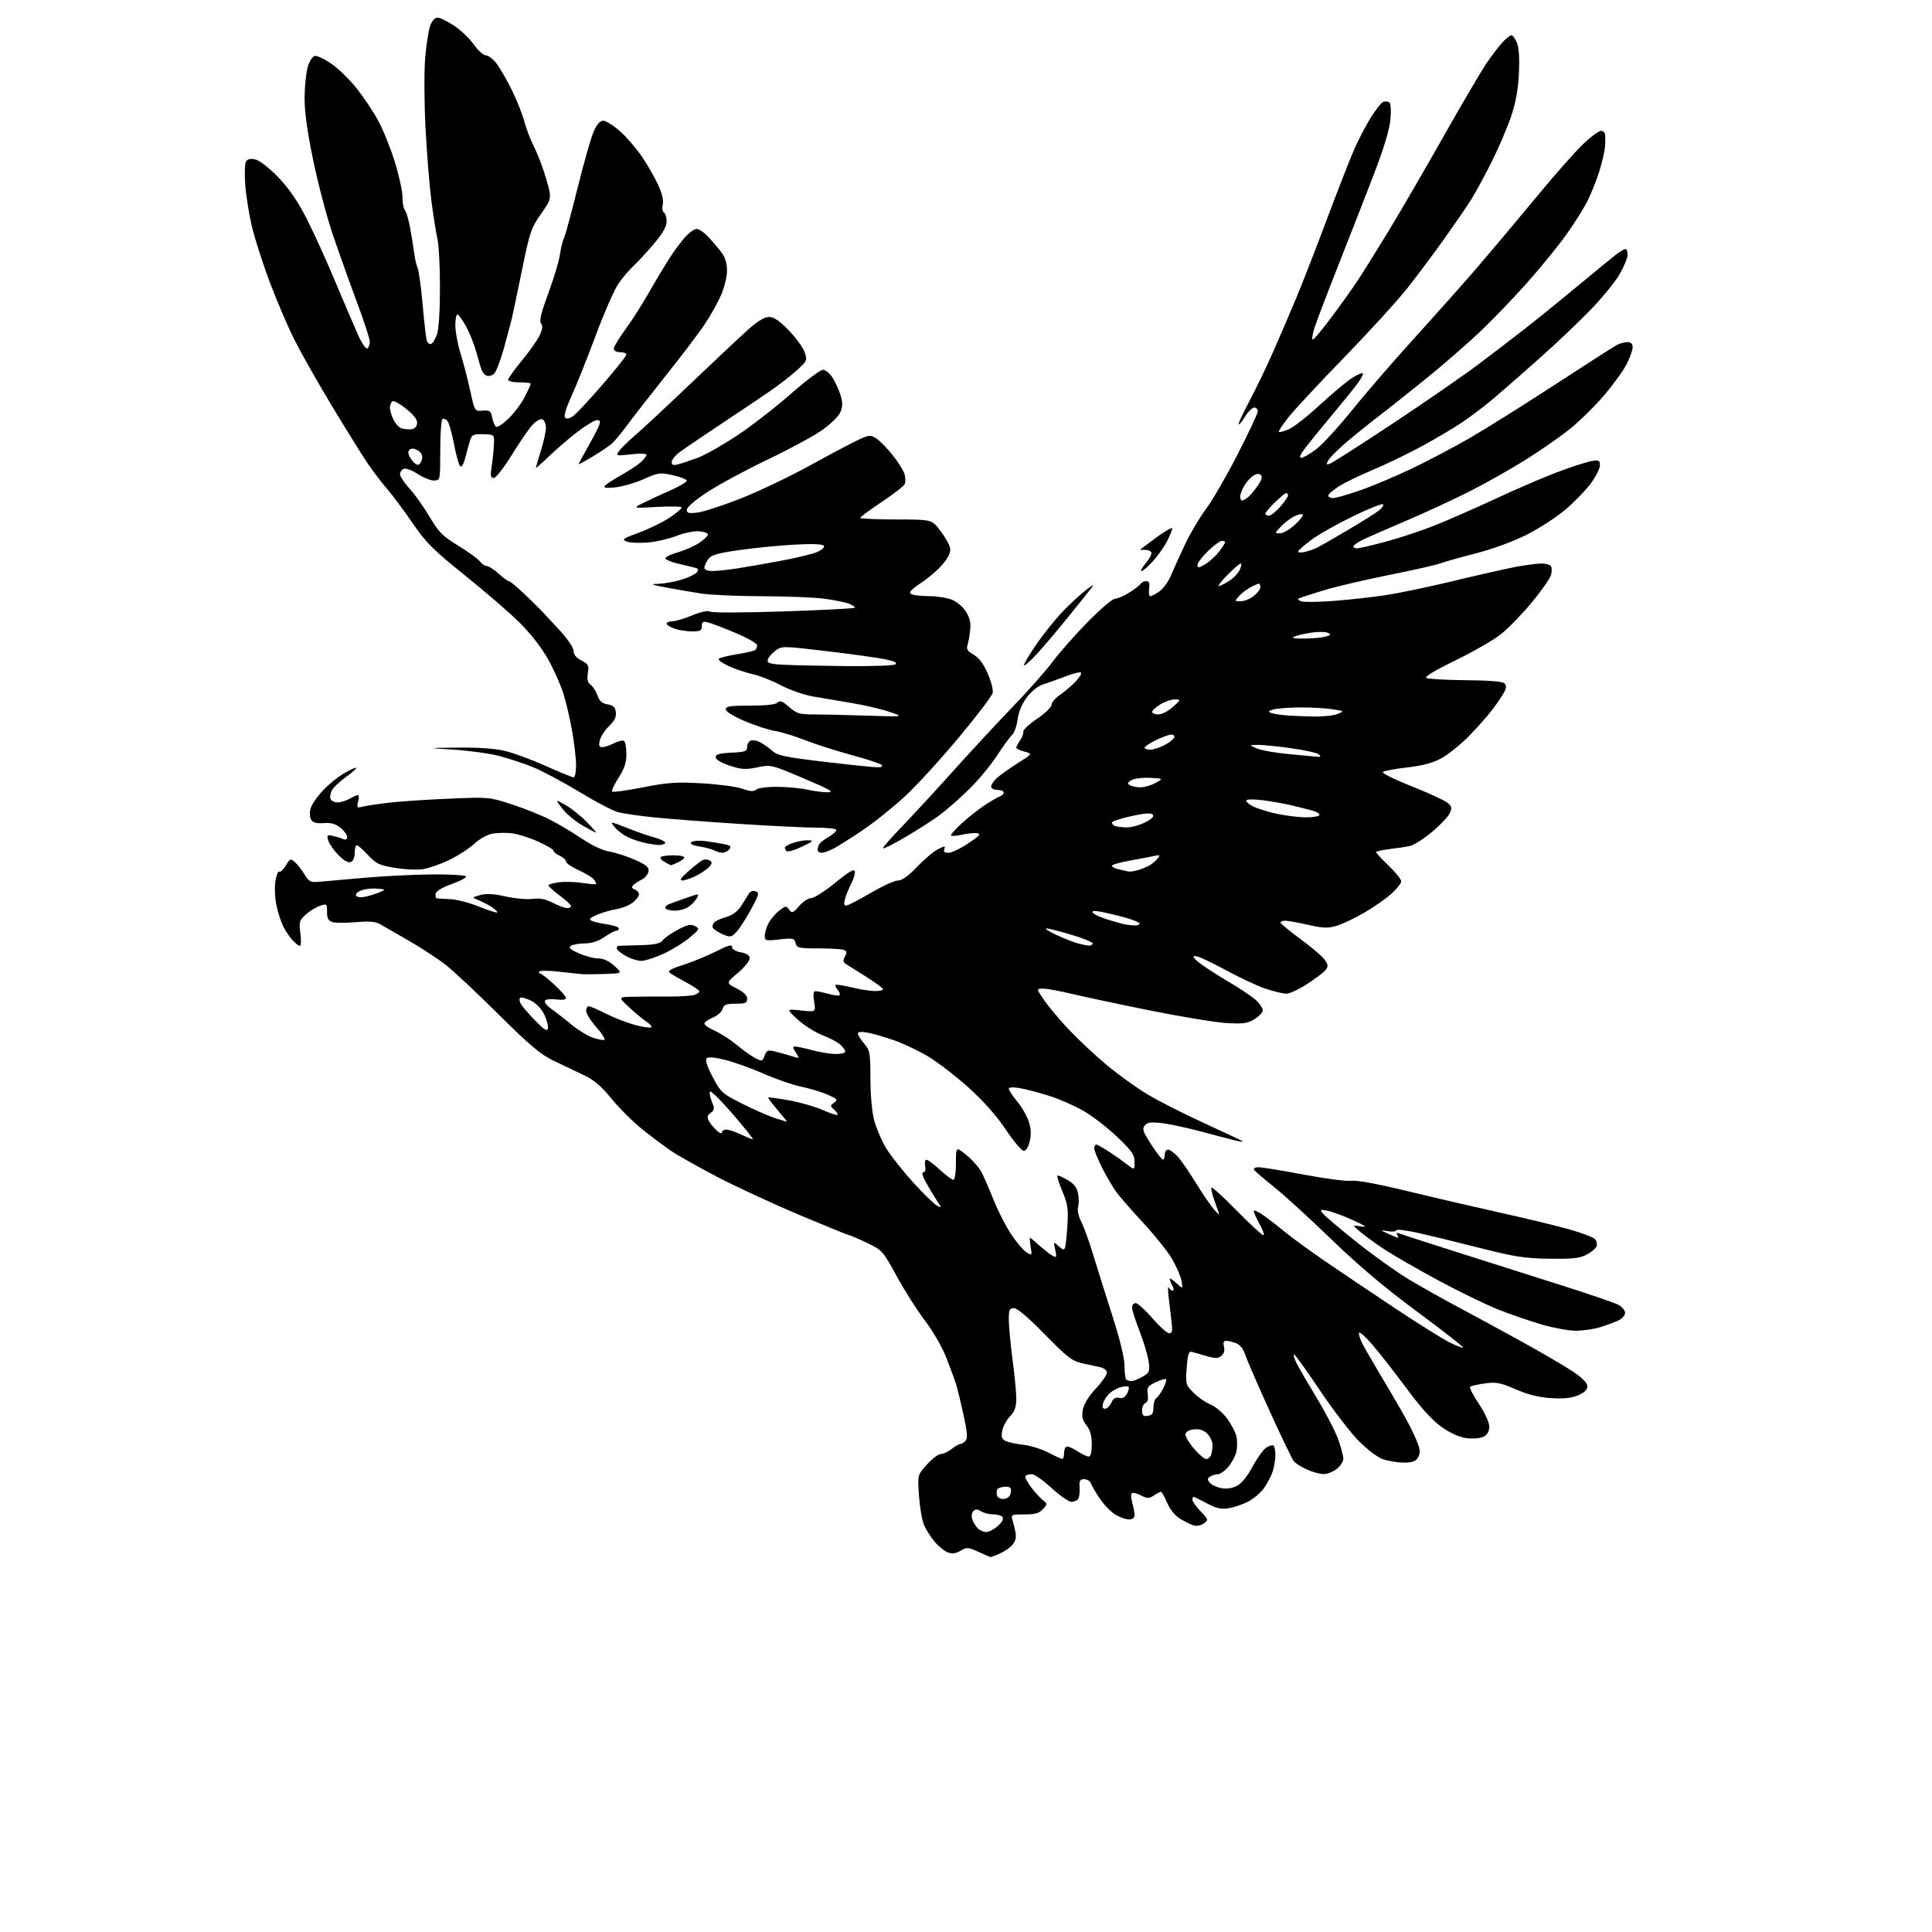 <?xml version="1.0" encoding="UTF-8" standalone="no"?>
<svg 
  version="1.1" 
  xmlns="http://www.w3.org/2000/svg" 
  xmlns:xlink="http://www.w3.org/1999/xlink" 
  xmlns:svg="http://www.w3.org/2000/svg"
  xmlns:rdf="http://www.w3.org/1999/02/22-rdf-syntax-ns#"
  xmlns:cc="http://creativecommons.org/ns#"
  xmlns:dc="http://purl.org/dc/elements/1.1/"
  viewBox="0 0 768 768"
  width="768"
  height="768"
>
<style>svg {background-color: white; }</style>"
<path stroke="none" fill="black" fill-rule="evenodd" d="M393.78,618.98C393.63,618.97 391.48,618.04 389.00,616.91C384.83,615.02 384.30,614.98 381.83,616.44C379.91,617.58 378.50,617.76 376.75,617.09C375.41,616.59 373.06,614.67 371.51,612.84C369.96,611.00 368.06,607.99 367.29,606.15C366.52,604.31 365.63,599.09 365.31,594.55C364.72,586.31 364.72,586.31 368.48,582.16C370.54,579.87 373.02,578.00 373.98,578.00C374.94,578.00 376.87,577.10 378.27,576.00C379.67,574.90 381.25,574.00 381.79,574.00C382.32,574.00 383.26,573.40 383.87,572.66C384.70,571.66 384.48,569.03 383.01,562.41C381.93,557.51 380.64,552.15 380.13,550.50C379.63,548.85 377.89,544.10 376.27,539.93C374.57,535.58 370.95,529.26 367.75,525.07C364.69,521.05 359.63,513.10 356.51,507.39C350.93,497.19 350.73,496.97 344.52,494.01C341.05,492.36 337.91,491.00 337.53,491.00C337.16,491.00 328.22,487.36 317.68,482.92C307.13,478.47 292.43,471.65 285.00,467.77C277.57,463.88 269.48,459.33 267.00,457.66C264.52,455.99 259.42,452.18 255.66,449.20C251.90,446.22 246.28,440.66 243.16,436.84C238.91,431.64 236.13,429.27 232.00,427.34C228.97,425.93 223.59,423.37 220.02,421.64C214.81,419.11 210.50,415.48 197.95,403.00C189.36,394.48 179.90,385.63 176.92,383.34C173.94,381.05 167.45,376.82 162.50,373.94C157.55,371.06 152.38,368.09 151.00,367.33C149.18,366.32 146.57,366.12 141.37,366.58C137.45,366.93 133.29,366.91 132.12,366.54C130.51,366.03 130.00,365.05 130.00,362.48C130.00,359.18 129.93,359.13 127.06,360.13C125.45,360.69 122.92,362.27 121.44,363.64C119.00,365.90 118.82,366.57 119.41,371.06C119.77,373.78 119.68,376.00 119.21,376.00C118.74,376.00 117.42,374.99 116.29,373.75C115.16,372.51 113.51,370.06 112.62,368.30C111.73,366.54 110.50,362.79 109.90,359.97C109.29,357.14 109.10,352.84 109.46,350.40C109.83,347.96 110.52,346.20 111.00,346.50C111.48,346.79 112.66,345.69 113.63,344.04C115.30,341.22 115.51,341.15 117.23,342.71C118.24,343.62 119.97,345.83 121.08,347.63C122.92,350.61 123.44,350.85 127.30,350.48C129.61,350.26 137.80,349.54 145.50,348.88C153.20,348.21 165.23,347.63 172.24,347.59C179.25,347.54 185.10,347.91 185.24,348.42C185.38,348.92 182.80,350.29 179.51,351.46C175.76,352.78 173.39,354.22 173.18,355.29C173.00,356.23 173.22,357.06 173.68,357.13C174.13,357.20 176.53,357.34 179.00,357.43C181.47,357.53 186.58,358.85 190.35,360.37C194.11,361.89 197.39,362.94 197.63,362.71C197.87,362.47 196.92,361.52 195.53,360.61C194.13,359.69 191.75,358.45 190.24,357.84C187.50,356.74 187.50,356.74 190.91,355.80C193.34,355.13 196.25,355.29 200.98,356.36C204.63,357.18 209.43,357.62 211.64,357.32C214.56,356.93 216.78,357.36 219.79,358.89C222.06,360.05 224.61,361.00 225.46,361.00C226.31,361.00 227.00,360.63 227.00,360.19C227.00,359.74 224.97,357.85 222.50,356.00C220.03,354.15 218.00,352.32 218.00,351.95C218.00,351.58 219.91,351.02 222.25,350.72C224.59,350.42 228.75,350.54 231.50,350.98C234.25,351.42 236.68,351.62 236.89,351.42C237.11,351.21 236.73,350.38 236.05,349.57C235.38,348.75 232.61,347.08 229.91,345.86C227.21,344.64 225.00,343.12 225.00,342.48C225.00,341.84 223.88,340.81 222.50,340.18C221.12,339.56 220.00,338.64 220.00,338.16C220.00,337.67 217.21,336.02 213.80,334.49C210.39,332.96 205.70,331.49 203.36,331.23C201.03,330.97 197.53,331.05 195.59,331.42C193.65,331.78 190.48,333.57 188.54,335.40C186.61,337.22 182.21,340.08 178.76,341.76C175.32,343.43 170.58,345.11 168.24,345.49C165.90,345.87 160.82,345.64 156.94,344.99C150.74,343.94 149.47,343.34 146.29,339.90C144.30,337.76 142.30,336.00 141.84,336.00C141.38,336.00 141.00,337.36 141.00,339.03C141.00,340.88 140.38,342.30 139.41,342.67C138.39,343.07 136.64,342.07 134.51,339.89C132.69,338.03 130.88,335.43 130.49,334.11C129.86,331.99 130.04,331.78 132.14,332.23C133.44,332.51 135.29,333.07 136.25,333.48C137.48,333.99 138.00,333.75 138.00,332.68C138.00,331.84 136.78,330.18 135.28,329.01C133.32,327.46 131.48,326.96 128.65,327.19C125.90,327.41 124.43,327.03 123.72,325.90C123.16,325.03 123.01,323.09 123.39,321.60C123.76,320.10 125.89,316.90 128.12,314.49C130.35,312.07 134.19,308.90 136.67,307.46C139.14,306.01 141.35,305.01 141.58,305.24C141.81,305.47 139.97,307.12 137.50,308.89C135.03,310.67 132.52,313.03 131.93,314.14C131.33,315.25 131.09,316.80 131.39,317.58C131.69,318.36 132.96,318.98 134.22,318.96C135.47,318.95 137.62,318.29 139.00,317.50C140.38,316.71 141.85,316.05 142.27,316.04C142.69,316.02 142.74,317.19 142.37,318.64C141.75,321.14 141.87,321.25 144.54,320.58C146.10,320.19 151.00,319.47 155.44,318.99C159.87,318.51 170.47,317.82 179.00,317.46C194.30,316.82 194.61,316.85 203.50,319.76C208.45,321.38 215.20,324.08 218.50,325.76C221.80,327.44 227.51,330.83 231.18,333.30C235.21,336.02 239.57,338.08 242.18,338.50C244.56,338.88 249.11,340.35 252.30,341.75C256.96,343.81 258.04,344.72 257.80,346.38C257.63,347.52 256.45,348.97 255.17,349.61C253.88,350.25 252.34,351.26 251.75,351.85C250.97,352.63 251.14,353.11 252.33,353.57C253.25,353.93 254.00,354.81 254.00,355.53C254.00,356.26 252.89,357.73 251.53,358.79C250.18,359.86 247.32,361.01 245.19,361.35C243.05,361.70 239.57,362.70 237.45,363.59C234.62,364.77 233.98,365.40 235.05,365.97C235.85,366.40 238.64,367.06 241.25,367.44C243.86,367.81 246.00,368.54 246.00,369.06C246.00,369.58 245.53,370.00 244.95,370.00C244.37,370.00 242.24,371.12 240.21,372.50C237.82,374.13 235.14,375.01 232.52,375.02C230.31,375.02 227.84,375.45 227.02,375.96C225.88,376.69 226.54,377.35 230.02,378.93C232.49,380.04 235.96,380.97 237.73,380.98C239.90,380.99 242.05,381.98 244.23,383.97C247.50,386.94 247.50,386.94 240.50,387.16C236.65,387.28 232.60,387.32 231.50,387.25C230.40,387.17 226.21,386.72 222.18,386.26C218.16,385.79 214.64,385.77 214.37,386.21C214.10,386.64 214.26,387.00 214.71,387.00C215.17,387.00 217.67,388.95 220.27,391.34C222.87,393.73 225.00,396.16 225.00,396.75C225.00,397.40 223.52,397.61 221.13,397.29C218.95,397.00 216.98,397.23 216.62,397.81C216.27,398.38 217.44,399.87 219.24,401.13C221.03,402.38 224.60,405.15 227.17,407.29C229.74,409.43 233.57,411.77 235.67,412.50C237.77,413.22 239.84,413.60 240.27,413.33C240.69,413.07 239.23,410.80 237.02,408.29C234.81,405.77 233.00,402.88 233.00,401.86C233.00,400.84 233.46,400.00 234.03,400.00C234.59,400.00 237.74,401.35 241.02,403.01C244.30,404.67 249.54,406.69 252.67,407.50C255.79,408.32 258.61,408.71 258.93,408.38C259.24,408.05 258.38,407.05 257.00,406.15C255.62,405.25 252.52,402.67 250.10,400.42C245.70,396.33 245.70,396.33 251.60,396.22C254.85,396.16 261.20,396.12 265.71,396.14C270.23,396.15 274.84,395.87 275.96,395.51C277.08,395.16 278.00,394.52 278.00,394.09C278.00,393.67 275.64,392.05 272.75,390.51C269.86,388.97 266.92,387.25 266.21,386.69C265.25,385.95 266.71,385.11 271.71,383.51C275.44,382.31 281.31,379.90 284.75,378.15C289.47,375.75 291.00,375.33 291.00,376.44C291.00,377.33 292.39,378.17 294.50,378.57C296.95,379.03 298.00,379.76 298.00,381.01C298.00,381.99 295.88,384.58 293.29,386.77C288.58,390.74 288.58,390.74 292.79,392.89C295.60,394.32 297.00,395.70 297.00,397.02C297.00,398.71 296.32,399.00 292.41,399.00C288.62,399.00 287.72,399.36 287.28,401.04C286.99,402.16 285.23,403.71 283.37,404.49C281.52,405.26 280.00,406.35 280.00,406.90C280.00,407.45 281.91,408.76 284.25,409.80C286.59,410.84 290.49,413.37 292.92,415.41C295.35,417.45 298.62,419.78 300.18,420.59C302.89,421.99 303.07,421.95 303.95,419.62C304.78,417.45 305.24,417.27 308.19,418.01C310.01,418.46 312.95,419.29 314.72,419.84C317.94,420.84 317.94,420.84 316.36,418.42C315.09,416.49 315.04,416.00 316.13,416.01C316.89,416.02 319.98,416.69 323.00,417.50C326.02,418.31 330.19,418.98 332.25,418.99C334.31,418.99 336.00,418.57 336.00,418.04C336.00,417.51 335.14,416.27 334.08,415.29C333.02,414.31 329.80,412.60 326.92,411.50C324.04,410.40 319.62,407.59 317.09,405.27C312.50,401.03 312.50,401.03 318.40,401.67C324.31,402.31 324.31,402.31 323.64,398.16C323.16,395.12 323.32,394.00 324.24,394.01C324.93,394.01 327.23,394.49 329.34,395.08C331.46,395.67 333.43,395.90 333.74,395.60C334.04,395.30 333.71,394.35 333.00,393.50C332.29,392.65 331.91,391.76 332.15,391.52C332.39,391.28 335.26,391.72 338.54,392.51C341.82,393.29 345.96,393.94 347.75,393.96C349.54,393.98 351.00,393.65 351.00,393.23C351.00,392.81 347.96,390.56 344.25,388.24C340.54,385.93 336.89,383.63 336.15,383.14C335.12,382.47 335.05,381.77 335.88,380.23C336.74,378.62 336.64,378.07 335.40,377.60C334.54,377.27 330.01,377.00 325.32,377.00C317.50,377.00 316.77,376.83 316.26,374.89C315.75,372.94 315.25,372.83 309.85,373.44C304.36,374.06 304.00,373.97 304.00,372.00C304.00,370.85 304.67,368.61 305.48,367.04C306.29,365.46 308.19,363.21 309.70,362.02C312.25,360.02 312.52,359.99 313.68,361.58C314.82,363.14 315.17,363.01 317.69,360.14C319.20,358.41 321.37,357.00 322.50,357.00C323.63,357.00 327.92,354.26 332.03,350.90C337.37,346.55 339.59,345.25 339.81,346.34C339.98,347.18 339.36,349.33 338.44,351.12C337.51,352.92 336.39,355.65 335.95,357.19C335.38,359.15 335.50,360.00 336.33,360.00C336.98,360.00 341.34,357.76 346.01,355.02C350.68,352.29 355.60,350.04 356.94,350.02C358.58,350.01 361.08,348.22 364.52,344.62C367.34,341.66 371.06,338.50 372.80,337.61C375.52,336.20 375.87,336.18 375.37,337.49C374.95,338.56 375.44,339.00 377.04,339.00C378.28,339.00 381.81,337.31 384.90,335.25C389.36,332.26 390.08,331.44 388.43,331.20C387.29,331.04 384.48,331.33 382.18,331.85C379.88,332.36 378.00,332.44 378.00,332.02C378.00,331.60 379.91,329.49 382.25,327.34C384.59,325.19 388.52,322.06 391.00,320.38C393.48,318.71 396.29,317.05 397.25,316.70C398.21,316.35 399.00,315.60 399.00,315.03C399.00,314.46 397.88,314.00 396.50,314.00C395.09,314.00 394.00,313.42 394.00,312.67C394.00,311.95 395.01,310.42 396.25,309.28C397.49,308.15 401.20,305.51 404.50,303.42C410.49,299.62 410.49,299.62 407.25,298.78C405.46,298.32 404.00,297.61 404.00,297.19C404.00,296.78 404.68,295.47 405.52,294.28C406.35,293.09 406.92,291.55 406.77,290.86C406.62,290.17 409.09,287.87 412.25,285.73C415.41,283.60 418.00,281.10 418.01,280.18C418.01,279.25 419.50,277.49 421.32,276.25C423.14,275.01 425.92,272.65 427.49,271.01C429.07,269.37 430.07,267.73 429.71,267.38C429.36,267.03 426.69,267.66 423.79,268.79C420.88,269.93 416.91,271.34 414.96,271.93C412.77,272.60 410.22,274.57 408.29,277.08C406.25,279.74 404.94,282.83 404.50,286.02C404.13,288.70 403.16,291.45 402.35,292.13C401.53,292.80 398.87,296.44 396.44,300.20C394.00,303.97 389.01,310.00 385.36,313.60C381.70,317.21 376.41,321.86 373.60,323.95C370.80,326.03 364.56,330.04 359.75,332.85C354.94,335.66 351.00,337.61 351.00,337.17C351.00,336.73 354.45,332.80 358.66,328.44C362.87,324.07 372.19,313.98 379.35,306.00C386.52,298.02 397.17,286.55 403.01,280.50C408.86,274.45 415.81,266.57 418.47,263.00C421.12,259.43 427.38,252.34 432.38,247.25C437.37,242.16 442.27,238.00 443.25,238.00C444.23,238.00 446.79,236.89 448.94,235.54C451.08,234.19 453.12,232.61 453.47,232.04C453.83,231.47 454.82,231.00 455.67,231.00C456.83,231.00 457.11,231.76 456.79,234.00C456.54,235.65 456.76,237.00 457.27,237.00C457.78,237.00 459.42,236.13 460.92,235.06C462.42,233.99 464.46,231.18 465.45,228.81C466.45,226.44 468.96,220.90 471.02,216.49C473.09,212.09 476.83,205.76 479.34,202.43C481.84,199.09 487.52,189.30 491.95,180.66C496.38,172.03 500.00,164.30 500.00,163.48C500.00,162.67 499.36,162.00 498.58,162.00C497.80,162.00 496.18,163.60 494.97,165.55C493.76,167.51 492.59,168.92 492.37,168.70C492.14,168.48 494.05,164.37 496.60,159.58C499.15,154.79 503.46,145.83 506.17,139.68C508.89,133.53 513.09,123.73 515.51,117.90C517.93,112.08 523.27,98.35 527.37,87.40C531.47,76.46 536.26,64.18 538.00,60.12C539.74,56.05 542.81,50.10 544.82,46.88C546.83,43.66 549.08,40.80 549.83,40.51C550.57,40.23 551.65,40.28 552.22,40.63C552.85,41.02 553.04,43.67 552.72,47.39C552.36,51.50 550.19,58.72 546.05,69.50C542.66,78.30 536.25,94.72 531.79,106.00C527.33,117.28 523.10,128.41 522.39,130.75C521.68,133.09 521.44,135.00 521.86,135.00C522.28,135.00 525.58,131.06 529.18,126.25C532.78,121.44 537.52,114.80 539.71,111.50C541.90,108.20 547.51,99.20 552.18,91.50C556.85,83.80 566.63,66.97 573.90,54.10C581.18,41.23 588.85,28.18 590.95,25.10C593.05,22.02 595.92,18.26 597.34,16.75C598.75,15.24 600.32,14.00 600.83,14.00C601.34,14.00 602.32,15.35 603.00,17.00C603.81,18.96 604.08,23.17 603.78,29.25C603.47,35.73 602.52,40.89 600.61,46.50C599.11,50.90 595.63,59.00 592.88,64.50C590.12,70.00 586.45,76.75 584.71,79.50C582.97,82.25 578.18,89.22 574.07,95.00C569.96,100.78 563.36,109.60 559.40,114.60C555.44,119.61 544.15,131.98 534.32,142.10C524.48,152.22 514.52,162.92 512.18,165.88C509.84,168.84 508.12,171.46 508.36,171.69C508.59,171.93 510.35,171.46 512.26,170.66C514.17,169.86 519.74,165.52 524.62,161.00C529.50,156.49 535.23,151.68 537.34,150.33C539.46,148.97 541.43,148.10 541.73,148.40C542.03,148.70 541.00,150.65 539.45,152.72C537.89,154.80 533.41,160.32 529.49,165.00C525.58,169.68 520.90,175.41 519.10,177.75C516.91,180.60 516.31,182.00 517.27,182.00C518.06,182.00 520.77,180.43 523.28,178.51C525.79,176.59 532.16,169.66 537.43,163.09C542.69,156.53 553.89,143.59 562.30,134.33C570.71,125.07 582.07,112.29 587.55,105.93C593.02,99.56 603.44,87.16 610.70,78.37C617.97,69.57 626.38,60.04 629.39,57.19C632.41,54.33 635.58,52.00 636.44,52.00C637.30,52.00 638.05,52.79 638.11,53.75C638.16,54.71 638.12,56.83 638.01,58.46C637.90,60.09 636.90,64.36 635.79,67.96C634.68,71.56 632.52,76.97 630.99,80.00C629.46,83.03 625.58,89.17 622.36,93.65C619.13,98.13 612.15,106.68 606.83,112.65C601.51,118.62 593.18,127.27 588.33,131.88C583.47,136.49 574.17,144.59 567.66,149.88C561.14,155.17 552.37,162.14 548.16,165.36C543.95,168.58 537.91,173.45 534.75,176.18C531.58,178.91 528.54,182.00 527.97,183.05C527.12,184.65 527.24,184.85 528.73,184.31C529.70,183.96 540.90,176.78 553.62,168.37C566.33,159.95 581.63,149.38 587.62,144.88C593.60,140.38 602.29,133.73 606.92,130.10C611.56,126.47 620.78,118.99 627.42,113.47C634.07,107.95 640.80,102.44 642.38,101.22C643.97,100.00 645.66,99.00 646.13,99.00C646.61,99.00 647.00,100.01 646.99,101.25C646.99,102.49 645.60,105.91 643.91,108.86C642.22,111.81 637.16,118.06 632.67,122.75C628.18,127.44 618.88,136.29 612.00,142.40C605.12,148.52 596.80,155.80 593.50,158.59C590.20,161.38 584.66,165.58 581.19,167.91C577.72,170.25 570.30,174.63 564.69,177.65C559.09,180.67 550.45,184.83 545.50,186.88C540.55,188.94 534.59,191.84 532.25,193.32C529.91,194.81 528.00,196.47 528.00,197.01C528.00,197.56 528.86,198.00 529.92,198.00C530.98,198.00 535.81,196.62 540.67,194.92C545.53,193.23 554.67,189.38 561.00,186.37C567.33,183.36 577.67,177.91 584.00,174.27C590.33,170.63 605.62,161.05 618.00,152.98C630.38,144.92 641.48,137.80 642.68,137.16C643.89,136.52 645.80,136.00 646.93,136.00C648.34,136.00 649.00,136.65 649.00,138.03C649.00,139.15 647.92,142.19 646.60,144.78C645.28,147.38 641.24,152.96 637.62,157.19C634.01,161.42 627.98,167.35 624.23,170.38C620.48,173.41 612.71,178.85 606.96,182.46C601.21,186.08 591.33,191.68 585.00,194.92C578.67,198.16 567.20,203.49 559.50,206.78C551.80,210.07 543.81,213.57 541.75,214.56C539.69,215.56 538.00,216.74 538.00,217.19C538.00,217.63 538.63,218.00 539.41,218.00C540.19,218.00 545.23,216.83 550.61,215.39C556.00,213.96 564.70,211.09 569.95,209.02C575.20,206.95 586.25,202.10 594.50,198.26C602.75,194.41 613.99,189.58 619.47,187.53C624.95,185.48 630.91,183.56 632.72,183.27C635.61,182.80 636.00,183.00 636.00,184.99C636.00,186.22 634.38,189.44 632.40,192.14C630.41,194.84 625.86,199.54 622.29,202.57C618.71,205.61 611.73,210.13 606.78,212.61C601.45,215.29 593.23,218.30 586.64,219.98C580.51,221.55 574.21,223.32 572.64,223.93C571.06,224.54 561.84,226.63 552.14,228.57C542.44,230.51 530.90,233.22 526.50,234.58C522.10,235.94 517.83,237.30 517.00,237.59C515.67,238.07 515.67,238.23 517.00,238.95C517.83,239.40 523.67,239.37 530.00,238.89C536.33,238.41 545.86,237.35 551.19,236.52C556.52,235.70 568.44,233.20 577.69,230.97C586.93,228.73 597.88,226.25 602.00,225.45C606.12,224.65 610.94,224.00 612.69,224.00C614.45,224.00 616.18,224.48 616.54,225.06C616.89,225.64 616.92,227.19 616.59,228.50C616.26,229.81 612.86,234.68 609.03,239.33C605.20,243.98 599.68,249.68 596.78,252.00C593.88,254.33 585.71,259.04 578.63,262.48C570.61,266.37 566.22,269.02 566.99,269.49C567.67,269.91 574.68,270.31 582.56,270.38C591.83,270.46 597.31,270.90 598.04,271.64C598.90,272.50 598.87,273.38 597.93,275.14C597.25,276.44 595.16,279.52 593.30,282.00C591.44,284.48 587.21,289.26 583.90,292.63C580.58,296.00 575.67,299.95 572.98,301.42C569.51,303.30 565.53,304.37 559.30,305.08C554.47,305.63 550.16,306.44 549.71,306.89C549.27,307.33 554.37,309.87 561.06,312.52C567.74,315.18 574.16,318.12 575.32,319.06C577.13,320.52 577.27,321.12 576.28,323.30C575.64,324.69 572.42,328.07 569.12,330.82C565.82,333.57 561.85,336.06 560.31,336.35C558.76,336.65 555.14,337.19 552.25,337.54C549.36,337.90 547.00,338.44 547.00,338.74C547.00,339.05 549.25,341.46 552.00,344.09C554.75,346.73 557.00,349.54 557.00,350.33C557.00,351.12 555.26,353.34 553.13,355.26C551.00,357.19 546.16,360.56 542.38,362.77C538.60,364.98 533.63,367.34 531.34,368.02C527.88,369.05 525.99,368.99 519.97,367.63C516.00,366.73 511.91,366.00 510.88,366.00C509.84,366.00 509.01,366.34 509.03,366.75C509.05,367.16 512.69,370.16 517.11,373.40C521.53,376.65 525.85,380.36 526.69,381.66C528.01,383.66 528.03,384.26 526.87,385.68C526.12,386.59 522.84,389.07 519.59,391.17C516.35,393.28 512.62,395.00 511.31,395.00C510.01,395.00 506.27,394.10 503.01,393.00C499.75,391.91 492.55,388.53 487.01,385.50C481.46,382.48 476.16,380.02 475.21,380.04C473.93,380.06 474.24,380.69 476.50,382.55C478.15,383.91 483.47,387.37 488.33,390.23C493.18,393.09 498.25,396.52 499.58,397.85C500.91,399.18 502.00,400.89 502.00,401.65C502.00,402.41 500.54,403.95 498.75,405.08C495.97,406.84 494.35,407.07 487.50,406.67C483.10,406.41 469.38,404.16 457.00,401.65C444.62,399.15 430.68,396.18 426.00,395.06C421.32,393.93 416.24,393.01 414.70,393.01C411.90,393.00 411.90,393.00 415.08,397.62C416.83,400.16 421.24,405.40 424.88,409.27C428.52,413.13 435.29,419.47 439.92,423.34C444.56,427.22 451.96,432.54 456.39,435.17C460.81,437.80 470.97,442.95 478.97,446.60C486.96,450.26 493.72,453.46 494.00,453.71C494.27,453.96 493.15,453.85 491.50,453.46C489.85,453.08 483.77,451.50 478.00,449.94C472.23,448.39 465.00,446.83 461.95,446.47C457.53,445.95 456.13,446.14 455.07,447.41C453.95,448.77 454.32,449.87 457.63,454.96C459.76,458.23 461.84,460.93 462.25,460.96C462.66,460.98 463.00,460.10 463.00,459.00C463.00,457.90 463.59,457.00 464.31,457.00C465.04,457.00 466.76,458.24 468.14,459.75C469.52,461.26 472.82,466.03 475.46,470.35C478.10,474.66 481.34,479.39 482.65,480.85C485.04,483.50 485.04,483.50 483.04,478.06C481.95,475.07 481.29,472.38 481.58,472.09C481.87,471.79 486.41,475.93 491.66,481.28C496.92,486.62 501.65,491.00 502.19,491.00C502.73,491.00 502.00,488.91 500.57,486.35C499.14,483.79 498.18,481.49 498.43,481.24C498.68,480.99 500.37,481.81 502.19,483.07C504.01,484.32 507.75,487.22 510.50,489.50C513.25,491.78 520.67,497.19 527.00,501.53C533.33,505.86 545.81,514.26 554.74,520.18C563.67,526.11 573.28,532.12 576.09,533.55C578.90,534.97 581.39,535.94 581.63,535.70C581.87,535.46 573.70,529.08 563.48,521.52C550.50,511.93 540.15,503.19 529.19,492.60C520.56,484.25 510.27,474.86 506.31,471.72C502.36,468.58 498.85,465.56 498.51,465.01C498.15,464.44 498.93,464.00 500.31,464.00C501.65,464.00 509.77,465.32 518.35,466.94C526.93,468.56 535.43,469.65 537.23,469.38C539.26,469.07 547.71,470.63 559.50,473.49C569.95,476.03 586.60,479.89 596.50,482.09C606.40,484.28 618.66,487.24 623.74,488.67C628.82,490.10 633.48,491.88 634.10,492.62C634.72,493.37 634.97,494.63 634.66,495.43C634.36,496.24 632.62,497.71 630.80,498.70C628.11,500.17 625.38,500.47 616.00,500.36C606.07,500.23 602.25,499.64 588.00,496.02C578.92,493.71 567.79,491.01 563.25,490.01C558.71,489.01 555.00,488.59 555.00,489.07C555.00,489.56 553.54,489.71 551.75,489.42C548.50,488.89 548.50,488.89 551.86,490.45C553.72,491.30 555.43,492.00 555.67,492.00C555.92,492.00 555.79,491.47 555.39,490.83C554.89,490.01 555.24,489.89 556.59,490.42C557.64,490.84 568.40,494.32 580.50,498.16C592.60,502.00 611.05,507.86 621.50,511.18C631.95,514.51 641.74,517.86 643.25,518.64C644.76,519.42 646.00,520.87 646.00,521.87C646.00,522.87 644.77,524.25 643.25,524.95C641.74,525.65 638.48,526.84 636.00,527.60C633.52,528.36 629.23,528.98 626.46,528.99C623.68,529.00 617.61,527.89 612.96,526.54C608.31,525.19 600.57,522.53 595.76,520.64C590.95,518.75 580.15,513.50 571.76,508.99C563.37,504.47 553.58,498.82 550.00,496.43C546.42,494.04 542.15,490.92 540.50,489.50C537.50,486.91 537.50,486.91 541.00,487.50C543.72,487.95 543.00,487.40 537.81,485.03C534.13,483.35 529.63,481.68 527.81,481.32C524.69,480.70 524.59,480.77 526.00,482.51C526.83,483.52 532.85,488.62 539.39,493.84C545.93,499.05 555.18,505.66 559.95,508.52C564.72,511.38 573.09,516.10 578.56,519.01C584.03,521.91 595.48,528.12 604.00,532.81C612.52,537.50 622.09,543.07 625.25,545.20C629.06,547.77 631.00,549.75 631.00,551.09C631.00,552.47 629.82,553.59 627.26,554.67C624.60,555.78 621.48,556.10 616.51,555.77C611.68,555.46 607.32,554.37 602.50,552.27C596.42,549.63 594.81,549.32 590.26,549.93C587.38,550.32 584.75,550.92 584.40,551.27C584.05,551.62 585.62,554.67 587.88,558.06C590.30,561.68 592.00,565.40 592.00,567.08C592.00,568.97 591.28,570.32 589.85,571.08C588.67,571.71 585.72,572.00 583.28,571.73C580.37,571.40 576.97,569.93 573.36,567.45C569.51,564.79 565.29,560.20 559.26,552.08C554.53,545.71 548.39,537.86 545.62,534.62C542.85,531.39 540.43,529.22 540.23,529.81C540.04,530.39 540.65,532.36 541.59,534.18C542.53,536.01 546.60,543.01 550.63,549.74C554.66,556.47 559.15,564.34 560.62,567.23C562.08,570.12 563.62,573.69 564.05,575.17C564.55,576.94 564.36,578.49 563.49,579.68C562.54,580.99 560.94,581.47 557.83,581.41C555.45,581.36 551.86,580.78 549.84,580.11C547.74,579.42 543.62,576.32 540.11,572.79C536.77,569.43 529.70,560.20 524.41,552.29C519.11,544.37 514.57,538.10 514.31,538.35C514.06,538.61 514.61,540.32 515.54,542.16C516.47,544.00 520.11,550.25 523.62,556.06C527.14,561.87 530.91,569.17 532.01,572.29C533.10,575.40 534.00,578.83 534.00,579.90C534.00,580.98 532.81,582.79 531.37,583.93C529.92,585.07 527.55,585.99 526.12,585.98C524.68,585.97 521.70,585.14 519.50,584.14C517.30,583.14 514.97,581.67 514.31,580.88C513.66,580.09 509.34,571.11 504.71,560.92C500.08,550.74 495.73,540.71 495.05,538.64C494.25,536.22 492.92,534.54 491.34,533.94C489.98,533.42 488.22,533.00 487.42,533.00C486.39,533.00 486.14,533.69 486.55,535.32C486.92,536.81 486.55,538.13 485.53,538.97C484.24,540.04 483.13,540.06 479.72,539.09C477.40,538.42 474.77,537.67 473.89,537.41C472.56,537.03 472.18,538.11 471.74,543.63C471.22,550.09 471.31,550.42 474.35,553.54C476.08,555.32 479.16,557.47 481.19,558.31C483.25,559.17 486.19,561.67 487.87,563.98C489.52,566.26 491.16,569.44 491.51,571.06C491.87,572.68 491.86,575.36 491.49,577.02C491.13,578.69 489.70,581.39 488.33,583.02C486.95,584.66 485.07,586.01 484.16,586.02C483.25,586.02 481.85,586.44 481.06,586.94C479.89,587.68 479.86,588.12 480.91,589.40C481.62,590.25 483.68,591.22 485.48,591.56C487.56,591.95 489.83,591.62 491.71,590.65C493.54,589.70 495.86,586.85 497.87,583.09C499.64,579.77 502.04,576.38 503.21,575.57C504.37,574.75 505.70,574.32 506.16,574.60C506.62,574.89 507.00,576.60 507.00,578.41C507.00,580.22 506.49,583.23 505.86,585.10C505.24,586.97 503.63,589.97 502.30,591.76C500.97,593.55 498.15,595.90 496.03,596.98C493.92,598.06 490.45,599.22 488.34,599.55C485.35,600.01 483.44,599.58 479.70,597.57C477.06,596.16 474.69,595.00 474.45,595.00C474.20,595.00 474.00,595.54 474.00,596.20C474.00,596.86 475.46,598.92 477.25,600.77C480.40,604.04 480.44,604.18 478.55,605.57C477.46,606.38 475.70,606.74 474.55,606.39C473.42,606.05 470.99,604.86 469.15,603.75C467.09,602.49 465.09,600.05 463.94,597.36C462.91,594.96 461.81,593.00 461.50,593.00C461.19,593.00 459.92,593.66 458.69,594.47C456.71,595.76 456.10,595.76 453.62,594.48C452.06,593.67 450.42,593.24 449.97,593.52C449.52,593.80 449.56,595.48 450.07,597.26C450.58,599.03 451.00,601.28 451.00,602.24C451.00,603.40 450.23,604.00 448.75,604.00C447.51,603.99 445.08,603.13 443.35,602.07C441.62,601.02 438.88,598.20 437.27,595.83C435.66,593.45 434.05,590.71 433.70,589.75C433.35,588.79 432.13,588.00 431.00,588.00C429.29,588.00 428.98,588.56 429.16,591.29C429.28,593.10 429.04,595.12 428.63,595.79C428.22,596.45 427.00,597.00 425.93,597.00C424.86,597.00 421.29,594.52 418.00,591.50C414.71,588.48 411.19,586.00 410.18,586.00C409.16,586.00 408.04,586.30 407.67,586.66C407.31,587.03 408.20,588.94 409.66,590.91C411.12,592.89 413.24,595.25 414.38,596.17C416.41,597.81 416.41,597.89 414.57,599.92C413.10,601.54 411.49,602.00 407.23,602.00C402.02,602.00 401.80,602.10 402.48,604.25C402.87,605.49 403.42,607.76 403.71,609.29C404.07,611.17 403.63,612.76 402.37,614.18C401.34,615.33 399.05,616.89 397.28,617.64C395.51,618.39 393.94,618.99 393.78,618.98zM392.02,609.00C393.05,609.00 395.11,607.95 396.60,606.66C398.17,605.32 399.02,603.83 398.60,603.16C398.21,602.52 396.55,602.00 394.93,602.00C393.30,602.00 391.09,601.45 390.01,600.78C388.56,599.87 387.76,599.84 386.93,600.67C386.31,601.29 386.10,602.74 386.47,603.89C386.83,605.05 387.81,606.67 388.64,607.49C389.47,608.32 390.99,609.00 392.02,609.00zM399.25,595.82C400.70,595.61 401.61,594.70 401.82,593.25C402.08,591.43 401.66,591.00 399.63,591.00C398.25,591.00 396.83,591.47 396.47,592.05C396.11,592.62 396.09,593.78 396.41,594.62C396.75,595.51 397.92,596.01 399.25,595.82zM422.25,579.95C422.66,579.98 423.00,578.88 423.00,577.50C423.00,576.12 423.56,575.00 424.25,575.01C424.94,575.01 426.85,575.91 428.50,577.00C430.15,578.09 432.06,578.99 432.75,578.99C433.58,579.00 434.00,577.36 434.00,574.13C434.00,570.70 433.38,568.48 431.90,566.60C430.25,564.50 429.94,563.15 430.46,560.35C430.88,558.10 432.79,555.00 435.57,552.03C438.01,549.43 440.00,546.56 440.00,545.67C440.00,544.70 438.89,543.80 437.25,543.46C435.74,543.14 432.48,542.43 430.00,541.87C426.14,541.00 424.04,539.36 415.32,530.43C408.88,523.83 404.38,520.00 403.07,520.00C401.26,520.00 401.00,520.61 401.02,524.75C401.03,527.36 401.70,534.45 402.51,540.50C403.32,546.55 403.99,553.50 403.99,555.95C404.00,559.32 403.40,561.01 401.52,562.98C400.15,564.41 398.75,566.98 398.41,568.69C397.92,571.13 398.20,572.03 399.64,572.77C400.66,573.29 403.83,573.99 406.68,574.31C409.53,574.63 414.03,576.02 416.68,577.40C419.33,578.78 421.84,579.93 422.25,579.95zM479.47,580.00C480.19,580.00 481.06,579.29 481.39,578.42C481.73,577.55 482.00,575.75 482.00,574.42C482.00,573.09 481.07,571.07 479.94,569.94C478.53,568.53 476.88,567.98 474.70,568.19C472.81,568.37 471.40,569.12 471.23,570.03C471.07,570.88 472.56,573.46 474.55,575.78C476.53,578.10 478.75,580.00 479.47,580.00zM456.25,562.82C458.01,562.57 458.50,561.85 458.50,559.50C458.50,557.85 459.03,556.16 459.68,555.74C460.33,555.32 461.57,553.56 462.44,551.83C463.30,550.09 463.80,548.46 463.54,548.21C463.28,547.95 461.44,548.51 459.44,549.46C456.23,550.98 455.85,551.55 456.24,554.19C456.52,556.11 456.20,557.37 455.34,557.70C454.60,557.98 454.00,559.32 454.00,560.68C454.00,562.66 454.44,563.08 456.25,562.82zM439.27,560.00C440.05,560.00 441.18,558.91 441.78,557.58C442.57,555.85 443.45,555.31 444.86,555.67C446.20,556.02 447.20,555.49 448.00,554.01C448.64,552.81 448.92,551.59 448.63,551.29C448.33,551.00 447.00,551.03 445.67,551.37C444.34,551.70 442.34,552.77 441.21,553.74C440.09,554.71 438.88,556.51 438.52,557.75C438.06,559.33 438.29,560.00 439.27,560.00zM449.76,549.00C450.55,549.00 452.54,548.21 454.19,547.25C456.96,545.63 457.14,545.18 456.61,541.25C456.30,538.91 454.68,533.51 453.02,529.25C451.37,524.99 450.01,520.71 450.00,519.75C450.00,518.79 450.64,518.00 451.43,518.00C452.22,518.00 455.21,520.70 458.08,524.00C460.95,527.30 463.97,530.00 464.79,530.00C465.98,530.00 466.16,529.06 465.69,525.25C465.36,522.64 464.84,518.25 464.54,515.50C464.23,512.75 464.25,511.06 464.57,511.75C464.90,512.44 465.59,513.00 466.12,513.00C466.69,513.00 466.66,512.23 466.04,511.07C465.47,510.00 465.00,508.80 465.00,508.39C465.00,507.98 466.19,508.74 467.64,510.08C470.29,512.50 470.29,512.50 469.62,509.01C469.25,507.09 467.50,503.11 465.73,500.15C463.95,497.20 458.89,490.89 454.48,486.14C450.07,481.39 445.30,475.93 443.87,474.00C442.45,472.07 439.87,467.70 438.14,464.28C436.41,460.86 435.00,457.37 435.00,456.53C435.00,455.69 435.36,455.00 435.80,455.00C436.25,455.00 438.61,456.32 441.05,457.94C443.50,459.56 446.74,461.85 448.25,463.03C451.00,465.17 451.00,465.17 451.00,461.85C451.00,459.05 449.93,457.50 444.18,452.01C440.44,448.43 434.47,443.80 430.93,441.72C427.40,439.65 421.12,436.89 417.00,435.59C412.88,434.29 407.59,432.91 405.25,432.53C402.63,432.09 401.00,432.21 401.00,432.82C401.00,433.36 402.48,435.58 404.29,437.75C406.09,439.91 408.18,443.50 408.91,445.73C409.86,448.59 409.98,450.92 409.34,453.64C408.79,455.94 407.84,457.50 406.96,457.50C406.16,457.50 402.93,453.68 399.80,449.00C396.12,443.52 390.89,437.61 385.08,432.38C380.12,427.92 372.92,422.37 369.09,420.05C365.25,417.74 359.05,414.78 355.31,413.49C351.56,412.20 346.81,410.84 344.75,410.46C342.39,410.03 341.00,410.16 341.00,410.81C341.00,411.38 342.12,413.18 343.50,414.82C345.83,417.59 346.00,418.52 346.00,428.68C346.00,435.00 346.61,441.93 347.46,445.17C348.26,448.25 350.33,453.16 352.06,456.10C353.79,459.03 358.61,465.18 362.78,469.77C366.94,474.36 371.27,478.61 372.39,479.21C374.42,480.29 374.42,480.29 372.51,477.40C371.46,475.80 369.53,472.59 368.22,470.25C366.73,467.60 366.28,466.00 367.03,466.00C367.77,466.00 368.05,465.05 367.76,463.50C367.49,462.12 367.73,461.00 368.28,461.00C368.83,461.00 371.23,462.80 373.62,465.00C376.00,467.20 378.42,469.00 378.98,469.00C379.57,469.00 380.00,466.22 380.00,462.37C380.00,455.74 380.00,455.74 384.25,459.22C386.59,461.13 389.28,464.22 390.24,466.10C391.20,467.97 393.39,473.02 395.11,477.32C396.83,481.62 399.96,487.69 402.06,490.82C404.16,493.94 406.87,497.11 408.08,497.85C410.23,499.16 410.28,499.10 409.71,495.60C409.39,493.62 409.26,492.00 409.43,492.00C409.59,492.00 411.25,493.37 413.11,495.04C414.98,496.71 417.33,498.55 418.35,499.13C420.04,500.08 420.13,499.89 419.47,496.84C418.75,493.50 418.75,493.50 420.85,495.39C422.52,496.88 423.05,496.98 423.40,495.89C423.65,495.12 424.06,491.12 424.32,487.00C424.72,480.63 424.42,478.62 422.34,473.64C420.99,470.42 420.08,467.59 420.32,467.35C420.55,467.11 422.37,467.87 424.34,469.04C426.96,470.58 428.11,472.07 428.56,474.49C428.91,476.33 428.90,478.74 428.55,479.86C428.17,481.05 428.70,483.46 429.83,485.69C430.89,487.79 432.98,493.55 434.47,498.50C435.97,503.45 439.40,514.36 442.09,522.75C445.19,532.37 447.00,539.78 447.00,542.83C447.00,545.49 447.30,547.97 447.67,548.33C448.03,548.70 448.98,549.00 449.76,549.00zM299.26,452.92C299.68,452.96 296.10,448.45 291.30,442.88C286.50,437.32 282.40,433.29 282.19,433.93C281.97,434.58 282.36,436.45 283.04,438.09C284.11,440.68 284.04,441.25 282.51,442.37C281.14,443.37 280.98,444.09 281.78,445.59C282.35,446.65 283.76,448.37 284.91,449.42C286.06,450.46 287.00,450.79 287.00,450.15C287.00,449.52 287.79,449.01 288.75,449.03C289.71,449.04 292.30,449.90 294.50,450.95C296.70,451.99 298.84,452.87 299.26,452.92zM312.83,445.93C313.01,445.97 311.34,443.88 309.13,441.29C306.91,438.69 305.23,436.44 305.39,436.28C305.55,436.12 309.24,436.62 313.59,437.38C317.94,438.15 324.09,439.93 327.25,441.33C330.41,442.74 333.00,443.52 333.00,443.07C333.00,442.62 332.28,441.65 331.41,440.93C329.96,439.72 329.98,439.49 331.58,438.32C333.16,437.16 332.90,436.85 328.92,435.11C326.49,434.06 321.81,432.65 318.53,431.98C315.25,431.31 308.59,429.02 303.73,426.88C298.88,424.75 291.98,422.26 288.39,421.36C284.15,420.30 281.53,420.07 280.90,420.70C280.26,421.34 281.09,423.92 283.28,428.09C286.50,434.22 287.01,434.68 295.07,438.75C299.71,441.08 305.52,443.64 308.00,444.43C310.48,445.22 312.65,445.89 312.83,445.93zM217.80,408.74C217.99,407.77 217.33,405.29 216.33,403.24C215.24,401.01 213.12,398.81 211.08,397.79C209.20,396.86 207.29,396.32 206.83,396.60C206.37,396.89 206.43,397.94 206.97,398.94C207.50,399.94 210.08,402.95 212.69,405.63C216.46,409.48 217.52,410.13 217.80,408.74zM254.98,381.97C253.60,381.99 250.92,381.17 249.04,380.16C247.15,379.15 245.43,377.80 245.22,377.16C245.01,376.52 245.43,375.98 246.17,375.96C246.90,375.94 250.80,375.83 254.83,375.71C260.36,375.55 262.46,375.09 263.39,373.83C264.06,372.90 266.77,371.00 269.41,369.60C273.29,367.54 274.61,367.26 276.27,368.15C278.23,369.19 278.12,369.42 273.97,372.87C271.57,374.87 266.89,377.72 263.56,379.22C260.23,380.72 256.37,381.96 254.98,381.97zM432.69,375.90C433.35,375.95 434.12,375.62 434.41,375.15C434.70,374.68 430.97,373.10 426.12,371.65C421.28,370.19 416.68,369.03 415.90,369.06C415.13,369.09 416.98,370.27 420.00,371.68C423.02,373.09 426.85,374.59 428.50,375.02C430.15,375.45 432.04,375.84 432.69,375.90zM292.60,370.63C290.68,372.57 290.22,372.64 287.33,371.41C285.58,370.66 283.84,369.55 283.46,368.94C283.08,368.33 283.29,367.31 283.93,366.67C284.56,366.04 286.74,365.05 288.77,364.48C291.10,363.83 293.20,362.30 294.48,360.34C295.59,358.64 296.98,356.43 297.56,355.44C298.26,354.27 299.24,353.88 300.37,354.31C301.92,354.91 301.72,355.70 298.41,361.74C296.37,365.46 293.76,369.46 292.60,370.63zM450.75,367.88C451.99,367.95 453.00,367.62 453.00,367.16C453.00,366.70 450.41,365.61 447.25,364.74C444.09,363.87 439.75,362.84 437.61,362.44C434.95,361.95 433.92,362.06 434.37,362.79C434.73,363.37 437.16,364.53 439.76,365.36C442.37,366.19 445.40,367.07 446.50,367.32C447.60,367.57 449.51,367.82 450.75,367.88zM268.34,362.00C266.57,362.00 264.87,361.60 264.56,361.10C264.26,360.61 264.80,359.89 265.76,359.50C266.72,359.11 269.87,357.96 272.76,356.95C277.91,355.14 278.00,355.14 277.00,357.00C276.44,358.04 274.99,359.60 273.77,360.45C272.55,361.30 270.11,362.00 268.34,362.00zM145.35,356.43C147.08,356.05 149.62,355.26 151.00,354.66C153.45,353.60 153.44,353.57 149.94,353.24C147.99,353.05 145.15,353.37 143.63,353.95C142.10,354.53 141.17,355.47 141.54,356.06C141.93,356.69 143.46,356.84 145.35,356.43zM271.29,349.99C269.98,349.97 270.58,349.02 273.50,346.47C275.70,344.55 278.20,342.56 279.05,342.06C279.93,341.54 281.21,341.51 281.99,341.99C283.16,342.72 283.16,343.10 282.00,344.50C281.25,345.40 278.93,347.01 276.86,348.07C274.78,349.13 272.27,349.99 271.29,349.99zM452.11,345.96C453.55,345.55 455.61,344.74 456.69,344.16C457.78,343.58 459.30,342.34 460.08,341.39C461.38,339.82 461.25,339.73 458.50,340.32C456.85,340.67 452.46,341.51 448.75,342.18C445.04,342.86 442.00,343.76 442.00,344.18C442.00,344.61 443.24,345.23 444.75,345.57C446.26,345.90 447.95,346.29 448.50,346.43C449.05,346.58 450.67,346.36 452.11,345.96zM266.70,343.96C266.59,343.95 265.47,343.36 264.22,342.66C262.96,341.97 262.25,341.08 262.64,340.70C263.02,340.31 265.28,340.00 267.67,340.00C270.05,340.00 272.00,340.38 272.00,340.84C272.00,341.30 270.85,342.20 269.45,342.84C268.05,343.48 266.81,343.98 266.70,343.96zM287.13,338.97C286.23,338.95 284.82,338.55 284.00,338.08C283.18,337.61 280.54,336.90 278.15,336.51C275.25,336.03 274.14,335.46 274.81,334.79C275.36,334.24 277.77,334.03 280.16,334.33C282.55,334.63 285.97,335.18 287.78,335.55C290.42,336.10 290.83,336.50 289.90,337.62C289.27,338.38 288.02,338.99 287.13,338.97zM316.62,337.52C314.77,338.29 312.97,338.64 312.63,338.29C312.28,337.95 312.00,337.34 312.00,336.93C312.00,336.53 313.42,335.70 315.15,335.10C316.88,334.49 319.47,334.01 320.90,334.03C323.16,334.06 323.27,334.20 321.74,335.09C320.77,335.65 318.47,336.74 316.62,337.52zM326.55,339.00C325.70,339.00 325.01,338.44 325.02,337.75C325.02,337.06 325.36,336.02 325.77,335.42C326.17,334.83 327.94,333.51 329.70,332.49C331.45,331.47 332.66,330.27 332.39,329.82C332.11,329.37 328.51,329.00 324.39,329.00C320.26,329.00 306.45,328.33 293.69,327.50C280.94,326.68 265.77,325.52 260.00,324.92C254.22,324.33 247.83,323.41 245.79,322.89C243.76,322.37 236.83,318.76 230.41,314.86C223.99,310.97 215.76,306.56 212.12,305.06C208.48,303.57 202.35,301.53 198.50,300.52C194.65,299.52 186.55,298.39 180.50,298.01C169.50,297.32 169.50,297.32 182.00,297.18C189.96,297.08 196.75,297.56 200.68,298.49C204.08,299.29 211.40,301.98 216.94,304.47C222.48,306.96 227.46,309.00 228.01,309.00C228.55,309.00 229.00,306.86 229.00,304.25C229.00,301.64 228.30,295.56 227.46,290.74C226.62,285.92 225.05,279.17 223.97,275.74C222.89,272.31 220.15,266.15 217.87,262.07C215.36,257.55 210.93,251.86 206.61,247.57C202.69,243.68 192.90,235.21 184.85,228.75C172.17,218.56 169.39,215.79 164.04,207.99C160.65,203.03 156.09,196.92 153.92,194.40C151.74,191.89 148.23,187.28 146.12,184.17C144.00,181.05 137.66,170.85 132.02,161.50C126.38,152.15 119.63,140.22 117.01,135.00C114.38,129.78 109.95,119.38 107.14,111.90C104.34,104.41 101.15,94.44 100.06,89.74C98.96,85.04 97.80,77.66 97.48,73.35C97.15,68.96 97.31,64.89 97.84,64.11C98.49,63.17 99.69,62.95 101.64,63.43C103.25,63.82 107.16,66.89 110.61,70.46C114.79,74.81 118.30,79.91 121.76,86.65C124.54,92.07 129.73,103.47 133.30,112.00C136.87,120.53 140.97,130.11 142.41,133.30C143.84,136.49 145.47,138.83 146.01,138.49C146.55,138.16 147.00,136.97 147.00,135.85C147.00,134.74 144.71,127.68 141.90,120.16C139.10,112.65 134.82,100.68 132.39,93.56C129.96,86.44 126.41,72.99 124.49,63.66C122.07,51.94 121.02,44.22 121.08,38.61C121.12,34.15 121.70,28.70 122.36,26.51C123.02,24.31 124.26,22.38 125.11,22.22C125.96,22.05 128.86,23.40 131.55,25.21C134.24,27.02 138.76,31.39 141.60,34.91C144.43,38.44 148.38,44.34 150.37,48.02C152.36,51.71 155.34,59.11 156.99,64.48C158.65,69.85 160.00,76.13 160.00,78.42C160.00,80.72 160.43,83.03 160.95,83.55C161.47,84.07 162.40,87.20 163.02,90.50C163.63,93.80 164.36,98.30 164.63,100.50C164.89,102.70 165.51,105.40 166.00,106.50C166.49,107.60 167.39,114.12 168.00,121.00C168.60,127.88 169.34,134.31 169.63,135.31C169.93,136.30 170.69,136.94 171.33,136.73C171.98,136.52 173.04,134.81 173.69,132.92C174.41,130.87 174.89,123.51 174.90,114.50C174.91,106.25 174.45,97.47 173.89,95.00C173.33,92.53 172.23,85.55 171.45,79.50C170.67,73.45 169.63,60.40 169.13,50.50C168.63,40.60 168.58,28.23 169.02,23.00C169.46,17.77 170.36,12.04 171.01,10.25C171.72,8.29 172.88,7.00 173.93,7.00C174.88,7.00 177.83,8.44 180.49,10.20C183.15,11.96 186.69,15.34 188.36,17.70C190.02,20.07 192.18,22.00 193.14,22.00C194.11,22.00 196.02,23.47 197.38,25.26C198.75,27.05 201.48,31.78 203.45,35.76C205.41,39.74 207.65,45.36 208.41,48.25C209.17,51.14 210.95,55.75 212.36,58.50C213.77,61.25 215.92,66.96 217.15,71.19C219.37,78.89 219.37,78.89 215.09,84.98C211.13,90.63 210.58,92.25 207.51,107.29C205.69,116.20 203.88,124.85 203.49,126.50C203.09,128.15 201.65,133.55 200.29,138.50C198.92,143.45 197.13,148.03 196.30,148.68C195.48,149.33 194.21,149.63 193.48,149.35C192.75,149.07 191.85,148.09 191.48,147.17C191.12,146.25 190.17,143.06 189.37,140.07C188.58,137.09 186.75,132.48 185.31,129.82C183.86,127.17 182.30,125.00 181.84,125.00C181.38,125.00 181.00,126.98 181.00,129.39C181.00,131.81 181.94,136.82 183.08,140.53C184.23,144.23 185.96,150.92 186.93,155.38C188.70,163.50 188.70,163.50 191.88,163.24C194.69,163.02 195.12,163.33 195.65,166.01C195.99,167.68 196.69,169.31 197.22,169.64C197.75,169.96 199.98,168.49 202.18,166.36C204.37,164.24 207.26,160.38 208.59,157.78C209.91,155.19 211.00,152.83 211.00,152.53C211.00,152.24 208.97,152.00 206.50,152.00C204.03,152.00 202.00,151.54 202.00,150.97C202.00,150.41 204.45,146.97 207.45,143.34C210.45,139.71 213.63,135.19 214.52,133.31C215.70,130.82 215.85,129.53 215.07,128.59C214.28,127.63 215.03,124.51 217.93,116.69C220.09,110.85 222.18,103.92 222.56,101.29C222.94,98.66 223.66,95.72 224.15,94.77C224.65,93.81 227.09,84.82 229.58,74.79C232.07,64.76 234.96,54.63 236.00,52.28C237.27,49.39 238.51,48.00 239.80,48.00C240.86,48.00 243.83,49.86 246.41,52.13C248.99,54.40 252.92,58.94 255.14,62.21C257.37,65.48 260.29,70.57 261.63,73.51C263.21,76.95 263.86,79.72 263.46,81.31C263.11,82.68 263.32,84.08 263.92,84.45C264.51,84.82 265.00,86.42 265.00,88.01C265.00,90.00 263.49,92.69 260.12,96.70C257.44,99.89 253.80,103.85 252.02,105.50C250.25,107.15 247.47,110.42 245.84,112.76C244.22,115.11 240.17,124.33 236.84,133.26C233.52,142.19 229.20,153.01 227.24,157.29C225.00,162.21 224.03,165.43 224.63,166.03C225.23,166.63 226.40,166.41 227.79,165.43C229.01,164.58 234.27,158.94 239.50,152.90C244.72,146.85 249.00,141.48 249.00,140.95C249.00,140.43 247.88,140.00 246.50,140.00C245.03,140.00 244.00,139.43 244.00,138.61C244.00,137.85 245.97,134.54 248.38,131.27C250.79,127.99 254.94,121.53 257.59,116.91C260.24,112.28 263.90,106.14 265.73,103.25C267.56,100.36 270.44,96.42 272.13,94.50C273.82,92.57 275.97,91.00 276.91,91.00C277.84,91.00 279.97,92.46 281.64,94.25C283.30,96.04 285.64,98.80 286.83,100.38C288.28,102.31 289.00,104.71 289.00,107.61C289.00,110.01 287.93,114.36 286.60,117.37C285.28,120.35 282.40,125.51 280.19,128.83C277.99,132.15 271.05,141.31 264.77,149.18C258.50,157.06 251.54,165.97 249.32,169.00C247.09,172.03 244.37,175.30 243.27,176.29C242.16,177.27 238.73,179.60 235.63,181.46C232.53,183.33 230.00,184.71 230.00,184.52C230.00,184.34 231.62,181.34 233.60,177.85C235.59,174.36 237.60,170.49 238.08,169.25C238.77,167.47 238.60,167.00 237.29,167.00C236.37,167.00 232.90,169.10 229.56,171.66C226.23,174.22 221.14,178.59 218.25,181.37C215.36,184.16 213.01,186.22 213.01,185.97C213.02,185.71 213.92,182.65 215.01,179.16C216.11,175.67 217.00,171.56 217.00,170.02C217.00,168.48 216.38,166.97 215.61,166.68C214.85,166.39 213.10,167.35 211.72,168.83C210.34,170.30 206.65,175.66 203.51,180.75C200.33,185.90 197.12,190.00 196.27,190.00C195.01,190.00 194.87,189.16 195.47,185.25C195.87,182.64 196.27,178.75 196.35,176.61C196.50,172.73 196.50,172.73 192.09,172.61C188.21,172.51 187.58,172.80 186.89,175.00C186.46,176.38 185.60,179.47 184.98,181.88C184.28,184.61 183.50,185.90 182.91,185.31C182.40,184.80 181.30,180.84 180.47,176.52C179.65,172.20 178.48,168.07 177.87,167.35C177.27,166.62 176.37,166.27 175.89,166.57C175.40,166.87 175.00,172.49 175.00,179.06C175.00,191.00 175.00,191.00 172.48,191.00C171.09,191.00 168.18,189.82 166.00,188.38C163.83,186.94 161.36,186.03 160.52,186.35C159.69,186.67 159.00,187.64 159.00,188.49C159.00,189.35 160.73,191.95 162.84,194.27C164.96,196.60 168.54,201.65 170.81,205.50C174.38,211.56 175.91,213.10 182.22,216.96C186.22,219.41 190.09,222.22 190.81,223.21C191.53,224.19 192.74,225.00 193.49,225.00C194.25,225.00 196.35,226.35 198.16,228.00C199.97,229.65 201.82,231.00 202.27,231.00C202.72,231.00 205.39,233.19 208.18,235.86C210.98,238.54 213.88,241.35 214.61,242.11C215.35,242.88 218.66,246.43 221.97,250.00C225.55,253.87 227.99,257.40 227.99,258.72C228.00,260.20 229.05,261.49 231.12,262.56C233.90,264.00 234.18,264.53 233.68,267.57C233.28,270.07 233.58,271.31 234.82,272.24C235.75,272.93 236.97,274.85 237.53,276.49C238.28,278.70 239.32,279.62 241.52,280.00C243.84,280.40 244.57,281.10 244.81,283.15C245.02,285.04 244.25,286.61 242.11,288.65C240.46,290.22 238.81,292.74 238.45,294.25C237.93,296.41 238.14,297.00 239.44,297.00C240.35,297.00 242.44,296.31 244.08,295.46C245.72,294.61 247.50,294.19 248.03,294.52C248.56,294.85 249.00,297.19 249.00,299.72C249.00,303.17 248.22,305.55 245.87,309.20C244.15,311.88 243.01,314.35 243.34,314.67C243.67,315.00 249.16,314.25 255.55,312.99C265.46,311.04 268.90,310.81 279.02,311.38C285.55,311.75 292.78,312.72 295.09,313.53C298.28,314.66 299.61,314.74 300.67,313.86C301.46,313.20 305.17,312.74 309.28,312.78C313.25,312.83 318.52,313.33 321.00,313.91C323.48,314.48 327.07,314.95 329.00,314.95C331.86,314.95 330.11,313.93 319.50,309.43C306.58,303.95 306.46,303.92 301.00,305.04C296.31,305.99 294.69,305.89 290.00,304.33C286.59,303.20 284.50,301.93 284.50,301.00C284.50,299.86 285.99,299.43 290.75,299.20C296.22,298.94 297.00,298.66 297.00,296.92C297.00,295.83 297.64,294.69 298.42,294.39C299.20,294.09 300.89,294.39 302.17,295.05C303.45,295.70 305.62,297.24 307.00,298.46C309.14,300.36 312.15,300.99 328.00,302.86C338.18,304.07 347.60,305.04 348.95,305.02C350.49,305.01 351.05,304.65 350.45,304.06C349.93,303.54 344.49,301.76 338.37,300.10C332.25,298.43 323.92,295.77 319.87,294.17C315.82,292.57 310.48,290.94 308.00,290.55C305.52,290.15 300.12,288.39 296.00,286.63C291.52,284.73 288.50,282.84 288.50,281.97C288.50,280.78 290.34,280.50 298.18,280.50C304.42,280.50 308.30,280.07 309.09,279.29C310.06,278.34 311.05,278.71 313.70,281.04C316.72,283.69 317.77,284.00 323.78,284.00C327.48,284.01 337.02,284.22 345.00,284.49C359.50,284.97 359.50,284.97 353.50,282.95C350.20,281.83 343.45,280.26 338.50,279.45C333.55,278.63 326.60,277.46 323.05,276.83C319.50,276.21 313.76,274.19 310.29,272.35C306.82,270.51 301.85,268.55 299.24,267.99C296.63,267.44 292.35,266.01 289.73,264.81C287.11,263.62 285.31,262.30 285.73,261.88C286.15,261.46 289.32,260.66 292.76,260.11C296.20,259.56 299.46,258.83 300.01,258.50C300.55,258.16 301.00,257.28 301.00,256.54C301.00,255.80 297.12,253.58 292.36,251.58C287.61,249.60 282.66,247.70 281.36,247.38C279.44,246.89 279.00,247.17 279.00,248.89C279.00,250.67 278.40,251.00 275.15,251.00C273.03,251.00 269.88,250.51 268.15,249.90C266.42,249.30 265.00,248.40 265.00,247.90C265.00,247.41 266.01,246.99 267.25,246.98C268.49,246.96 272.04,245.91 275.15,244.63C278.72,243.16 281.35,242.61 282.29,243.14C283.12,243.61 296.26,243.56 311.50,243.05C326.74,242.54 339.45,241.88 339.74,241.59C340.04,241.30 339.00,240.57 337.43,239.97C335.87,239.38 331.42,238.48 327.55,237.98C323.67,237.47 312.62,237.04 303.00,237.01C293.38,236.98 282.57,236.52 279.00,235.97C275.43,235.43 269.12,234.36 265.00,233.58C258.86,232.43 258.24,232.16 261.57,232.09C263.81,232.04 267.91,231.32 270.70,230.50C273.48,229.67 276.30,228.34 276.97,227.54C277.97,226.33 277.69,225.97 275.34,225.44C273.78,225.09 270.83,224.38 268.79,223.87C266.75,223.36 264.83,222.54 264.53,222.05C264.22,221.55 266.37,220.45 269.30,219.60C272.23,218.75 276.14,217.03 277.99,215.78C279.84,214.52 281.38,213.05 281.43,212.50C281.47,211.95 279.89,211.36 277.92,211.20C275.94,211.03 271.94,211.84 268.99,213.00C266.06,214.16 260.92,215.35 257.58,215.65C254.23,215.94 250.44,215.78 249.14,215.28C247.03,214.47 247.56,214.09 254.14,211.66C258.19,210.17 263.64,207.50 266.25,205.73C268.86,203.95 271.00,202.15 271.00,201.73C271.00,201.31 266.61,201.21 261.25,201.51C251.50,202.06 251.50,202.06 255.50,200.03C257.70,198.91 262.54,196.67 266.25,195.04C269.96,193.41 273.00,191.65 273.00,191.11C273.00,190.58 270.54,189.59 267.53,188.92C262.38,187.77 261.72,187.85 256.06,190.39C252.76,191.87 247.72,193.36 244.87,193.70C241.33,194.12 239.89,193.98 240.34,193.25C240.70,192.67 243.59,190.75 246.75,188.98C249.91,187.22 253.51,184.85 254.75,183.71C255.99,182.58 257.00,181.26 257.00,180.78C257.00,180.29 254.23,180.21 250.84,180.60C244.82,181.28 244.71,181.25 246.09,179.30C246.87,178.20 249.75,175.38 252.50,173.02C255.25,170.67 265.38,161.23 275.00,152.04C284.62,142.86 294.88,133.24 297.78,130.67C301.25,127.60 303.98,126.00 305.73,126.00C307.63,126.00 309.86,127.52 313.53,131.31C316.36,134.23 319.20,138.12 319.84,139.96C320.96,143.18 320.85,143.45 317.00,147.00C314.80,149.03 309.96,152.79 306.25,155.36C302.54,157.93 293.65,163.91 286.50,168.64C279.35,173.38 272.04,178.35 270.25,179.68C268.46,181.01 267.00,182.80 267.00,183.66C267.00,184.83 267.63,185.06 269.54,184.58C270.94,184.23 274.49,183.04 277.44,181.94C280.38,180.84 287.45,176.83 293.15,173.03C298.84,169.24 308.40,161.83 314.38,156.57C320.36,151.31 326.11,147.00 327.14,147.00C328.19,147.00 329.92,148.44 331.03,150.25C332.13,152.04 333.54,155.16 334.16,157.20C335.01,159.99 334.99,161.60 334.09,163.79C333.42,165.41 330.21,168.57 326.83,170.96C323.50,173.30 313.80,178.55 305.28,182.62C296.76,186.69 286.01,192.48 281.39,195.49C276.46,198.70 273.00,201.64 273.00,202.61C273.00,203.96 273.76,204.17 277.25,203.75C279.59,203.48 287.35,200.95 294.50,198.14C301.65,195.33 314.25,189.30 322.50,184.75C330.75,180.20 339.40,175.64 341.72,174.60C345.67,172.85 346.09,172.83 348.46,174.38C349.84,175.29 352.79,178.32 354.99,181.11C357.20,183.91 359.28,187.27 359.61,188.59C359.94,189.91 359.98,191.62 359.68,192.38C359.39,193.15 355.29,196.34 350.57,199.48C345.86,202.62 342.00,205.48 342.00,205.84C342.00,206.20 348.39,206.50 356.19,206.50C370.38,206.50 370.38,206.50 373.69,210.83C375.51,213.21 377.27,216.24 377.60,217.56C378.05,219.32 377.38,221.00 375.09,223.89C373.37,226.05 369.45,229.50 366.38,231.54C362.26,234.27 361.14,235.48 362.14,236.11C362.89,236.58 366.10,236.98 369.28,236.98C372.46,236.99 376.61,237.65 378.51,238.44C380.41,239.23 382.89,241.37 384.02,243.19C385.50,245.56 385.97,247.64 385.66,250.50C385.43,252.70 384.95,255.40 384.59,256.50C384.08,258.04 384.64,258.90 387.01,260.23C389.09,261.40 390.91,263.81 392.61,267.65C394.02,270.85 394.89,274.29 394.59,275.50C394.29,276.68 388.28,284.59 381.22,293.07C374.16,301.56 364.58,312.04 359.94,316.36C355.30,320.69 347.68,326.81 343.00,329.96C338.32,333.12 333.06,336.44 331.30,337.35C329.54,338.26 327.40,339.00 326.55,339.00zM261.69,335.90C260.49,335.84 257.80,335.40 255.72,334.91C253.64,334.42 250.71,333.38 249.22,332.61C247.72,331.84 245.64,330.26 244.59,329.10C243.55,327.95 242.99,327.00 243.36,327.00C243.74,327.00 246.62,328.04 249.77,329.31C252.92,330.59 257.63,332.22 260.23,332.94C262.83,333.66 264.72,334.64 264.42,335.12C264.13,335.61 262.90,335.95 261.69,335.90zM236.96,330.99C236.71,330.99 234.22,329.67 231.43,328.07C228.65,326.48 225.08,323.48 223.51,321.42C220.65,317.68 220.65,317.68 224.76,319.99C227.03,321.26 230.80,324.26 233.15,326.65C235.50,329.04 237.21,331.00 236.96,330.99zM447.79,328.92C449.60,328.96 452.92,328.06 455.16,326.92C457.98,325.48 458.92,324.52 458.20,323.80C457.48,323.08 454.82,323.28 449.58,324.45C445.41,325.38 442.00,326.52 442.00,326.98C442.00,327.45 442.56,328.06 443.25,328.34C443.94,328.62 445.98,328.88 447.79,328.92zM518.69,324.90C521.55,324.95 524.15,324.57 524.47,324.05C524.80,323.52 523.36,322.65 521.28,322.10C519.20,321.55 515.48,320.62 513.00,320.04C510.52,319.45 505.67,318.60 502.21,318.14C498.75,317.69 495.70,317.68 495.43,318.12C495.16,318.56 496.31,319.62 497.98,320.49C499.66,321.36 503.83,322.68 507.26,323.43C510.69,324.18 515.84,324.84 518.69,324.90zM453.30,312.98C454.84,312.99 457.54,312.21 459.30,311.25C462.50,309.50 462.50,309.50 457.28,309.20C454.41,309.03 451.09,309.42 449.89,310.06C448.17,310.98 448.01,311.39 449.11,312.09C449.88,312.57 451.76,312.98 453.30,312.98zM523.95,300.86C524.99,300.96 525.09,300.69 524.32,299.92C523.72,299.32 518.79,298.21 513.37,297.44C507.94,296.67 501.93,296.07 500.00,296.10C496.50,296.16 496.50,296.16 499.60,297.52C501.31,298.27 507.16,299.30 512.60,299.80C518.05,300.31 523.15,300.79 523.95,300.86zM457.27,298.00C458.51,298.00 461.08,297.17 462.96,296.16C464.85,295.15 466.57,293.80 466.78,293.16C466.99,292.52 466.47,292.00 465.61,292.00C464.75,292.00 462.02,292.99 459.53,294.20C457.04,295.41 455.00,296.76 455.00,297.20C455.00,297.64 456.02,298.00 457.27,298.00zM521.68,284.83C525.64,284.92 530.14,284.47 531.68,283.82C534.47,282.66 534.45,282.64 529.50,281.91C526.75,281.51 521.12,281.19 517.00,281.21C512.88,281.22 508.15,281.56 506.50,281.96C504.43,282.46 503.96,282.88 505.00,283.31C505.82,283.65 508.30,284.10 510.50,284.30C512.70,284.50 517.73,284.74 521.68,284.83zM460.48,284.00C461.85,284.00 464.44,282.66 466.23,281.03C469.50,278.06 469.50,278.06 467.00,278.03C465.62,278.02 463.04,278.90 461.25,279.99C459.46,281.08 458.00,282.43 458.00,282.99C458.00,283.54 459.12,284.00 460.48,284.00zM336.50,264.79C346.40,264.89 355.12,264.58 355.88,264.10C356.84,263.49 355.69,262.88 352.08,262.11C349.23,261.50 338.78,260.04 328.86,258.87C310.86,256.75 310.81,256.75 308.16,258.73C306.70,259.82 305.36,261.43 305.19,262.31C304.93,263.62 306.09,263.97 311.69,264.26C315.43,264.45 326.60,264.69 336.50,264.79zM412.14,260.00C409.36,263.02 407.07,265.01 407.05,264.41C407.02,263.81 409.31,259.98 412.13,255.91C414.95,251.83 419.56,246.10 422.38,243.17C425.20,240.24 429.30,236.42 431.50,234.69C433.70,232.96 435.01,232.20 434.41,233.02C433.81,233.83 429.69,239.00 425.25,244.50C420.81,250.00 414.91,256.98 412.14,260.00zM518.50,253.84C521.80,253.82 525.62,253.46 527.00,253.04C529.17,252.38 529.27,252.18 527.74,251.53C526.77,251.11 523.90,251.09 521.36,251.47C518.81,251.85 515.78,252.55 514.62,253.02C513.11,253.63 514.22,253.86 518.50,253.84zM493.21,239.00C494.60,239.00 496.92,238.07 498.37,236.93C499.81,235.79 501.00,234.21 501.00,233.43C501.00,232.64 500.75,232.00 500.45,232.00C500.15,232.00 498.68,232.63 497.20,233.40C495.71,234.17 493.64,235.74 492.59,236.90C490.71,238.98 490.71,239.00 493.21,239.00zM484.42,233.00C484.89,233.00 486.70,232.11 488.46,231.02C490.22,229.94 492.17,227.91 492.81,226.52C493.44,225.14 493.61,224.00 493.19,224.00C492.76,224.00 490.43,226.03 488.00,228.50C485.57,230.97 483.96,233.00 484.42,233.00zM283.25,226.98C285.04,226.97 289.20,226.55 292.50,226.04C295.80,225.54 303.61,224.18 309.86,223.03C316.10,221.88 322.77,220.29 324.68,219.49C326.66,218.66 327.86,217.58 327.48,216.97C327.04,216.26 323.13,216.11 315.66,216.51C309.52,216.85 299.65,217.83 293.72,218.69C284.97,219.95 282.66,220.64 281.47,222.35C280.66,223.50 280.00,225.02 280.00,225.72C280.00,226.50 281.27,226.99 283.25,226.98zM453.79,227.00C453.26,227.00 454.01,225.59 455.45,223.87C456.90,222.15 457.91,220.24 457.69,219.62C457.47,219.01 456.33,218.54 455.15,218.58C453.97,218.62 453.12,218.55 453.25,218.42C453.39,218.29 456.31,216.12 459.75,213.60C463.19,211.07 466.00,209.47 466.00,210.04C466.00,210.61 465.08,212.88 463.96,215.08C462.83,217.29 460.31,220.87 458.34,223.05C456.38,225.22 454.33,227.00 453.79,227.00zM479.07,224.31C480.76,223.31 483.23,221.07 484.57,219.32C485.91,217.57 487.00,215.88 487.00,215.57C487.00,215.26 486.42,215.00 485.70,215.00C484.99,215.00 482.51,216.82 480.20,219.04C477.89,221.26 476.00,223.76 476.00,224.59C476.00,225.89 476.45,225.85 479.07,224.31zM518.75,219.38C520.26,219.02 522.40,218.28 523.50,217.74C524.60,217.20 530.00,214.11 535.50,210.87C541.00,207.62 546.62,204.11 547.99,203.05C549.35,202.00 550.16,200.83 549.79,200.45C549.41,200.08 544.02,202.23 537.80,205.25C531.59,208.26 524.14,212.47 521.27,214.61C518.39,216.75 516.02,218.85 516.02,219.27C516.01,219.69 517.24,219.74 518.75,219.38zM508.84,212.00C510.04,212.00 512.71,210.46 514.76,208.58C516.81,206.70 518.20,204.87 517.84,204.51C517.48,204.15 515.91,204.52 514.34,205.33C512.78,206.14 510.41,207.98 509.08,209.40C506.65,212.00 506.65,212.00 508.84,212.00zM504.40,205.00C505.16,205.00 507.19,203.41 508.90,201.47C510.60,199.52 512.00,197.50 512.00,196.97C512.00,196.43 511.68,196.00 511.29,196.00C510.90,196.00 508.88,197.67 506.79,199.70C504.71,201.74 503.00,203.76 503.00,204.20C503.00,204.64 503.63,205.00 504.40,205.00zM493.75,198.97C494.16,198.95 495.19,198.39 496.04,197.72C496.88,197.05 498.62,195.00 499.91,193.17C501.48,190.94 501.91,189.51 501.24,188.84C500.57,188.17 499.58,188.25 498.23,189.09C497.13,189.77 495.51,191.57 494.62,193.07C493.73,194.58 493.00,196.53 493.00,197.40C493.00,198.28 493.34,198.99 493.75,198.97zM166.31,184.73C166.97,184.52 167.64,183.40 167.81,182.24C168.01,180.89 167.34,179.72 165.95,178.98C164.45,178.17 163.47,178.13 162.74,178.86C162.02,179.58 162.23,180.70 163.42,182.51C164.36,183.95 165.66,184.95 166.31,184.73zM163.50,170.65C164.70,170.56 165.62,169.67 165.80,168.41C166.01,166.95 164.74,165.21 161.55,162.60C159.06,160.55 156.56,159.15 156.01,159.50C155.45,159.84 155.00,161.01 155.00,162.11C155.00,163.20 155.67,165.39 156.49,166.97C157.30,168.55 158.77,170.06 159.74,170.33C160.71,170.59 162.40,170.73 163.50,170.65z" />

</svg>